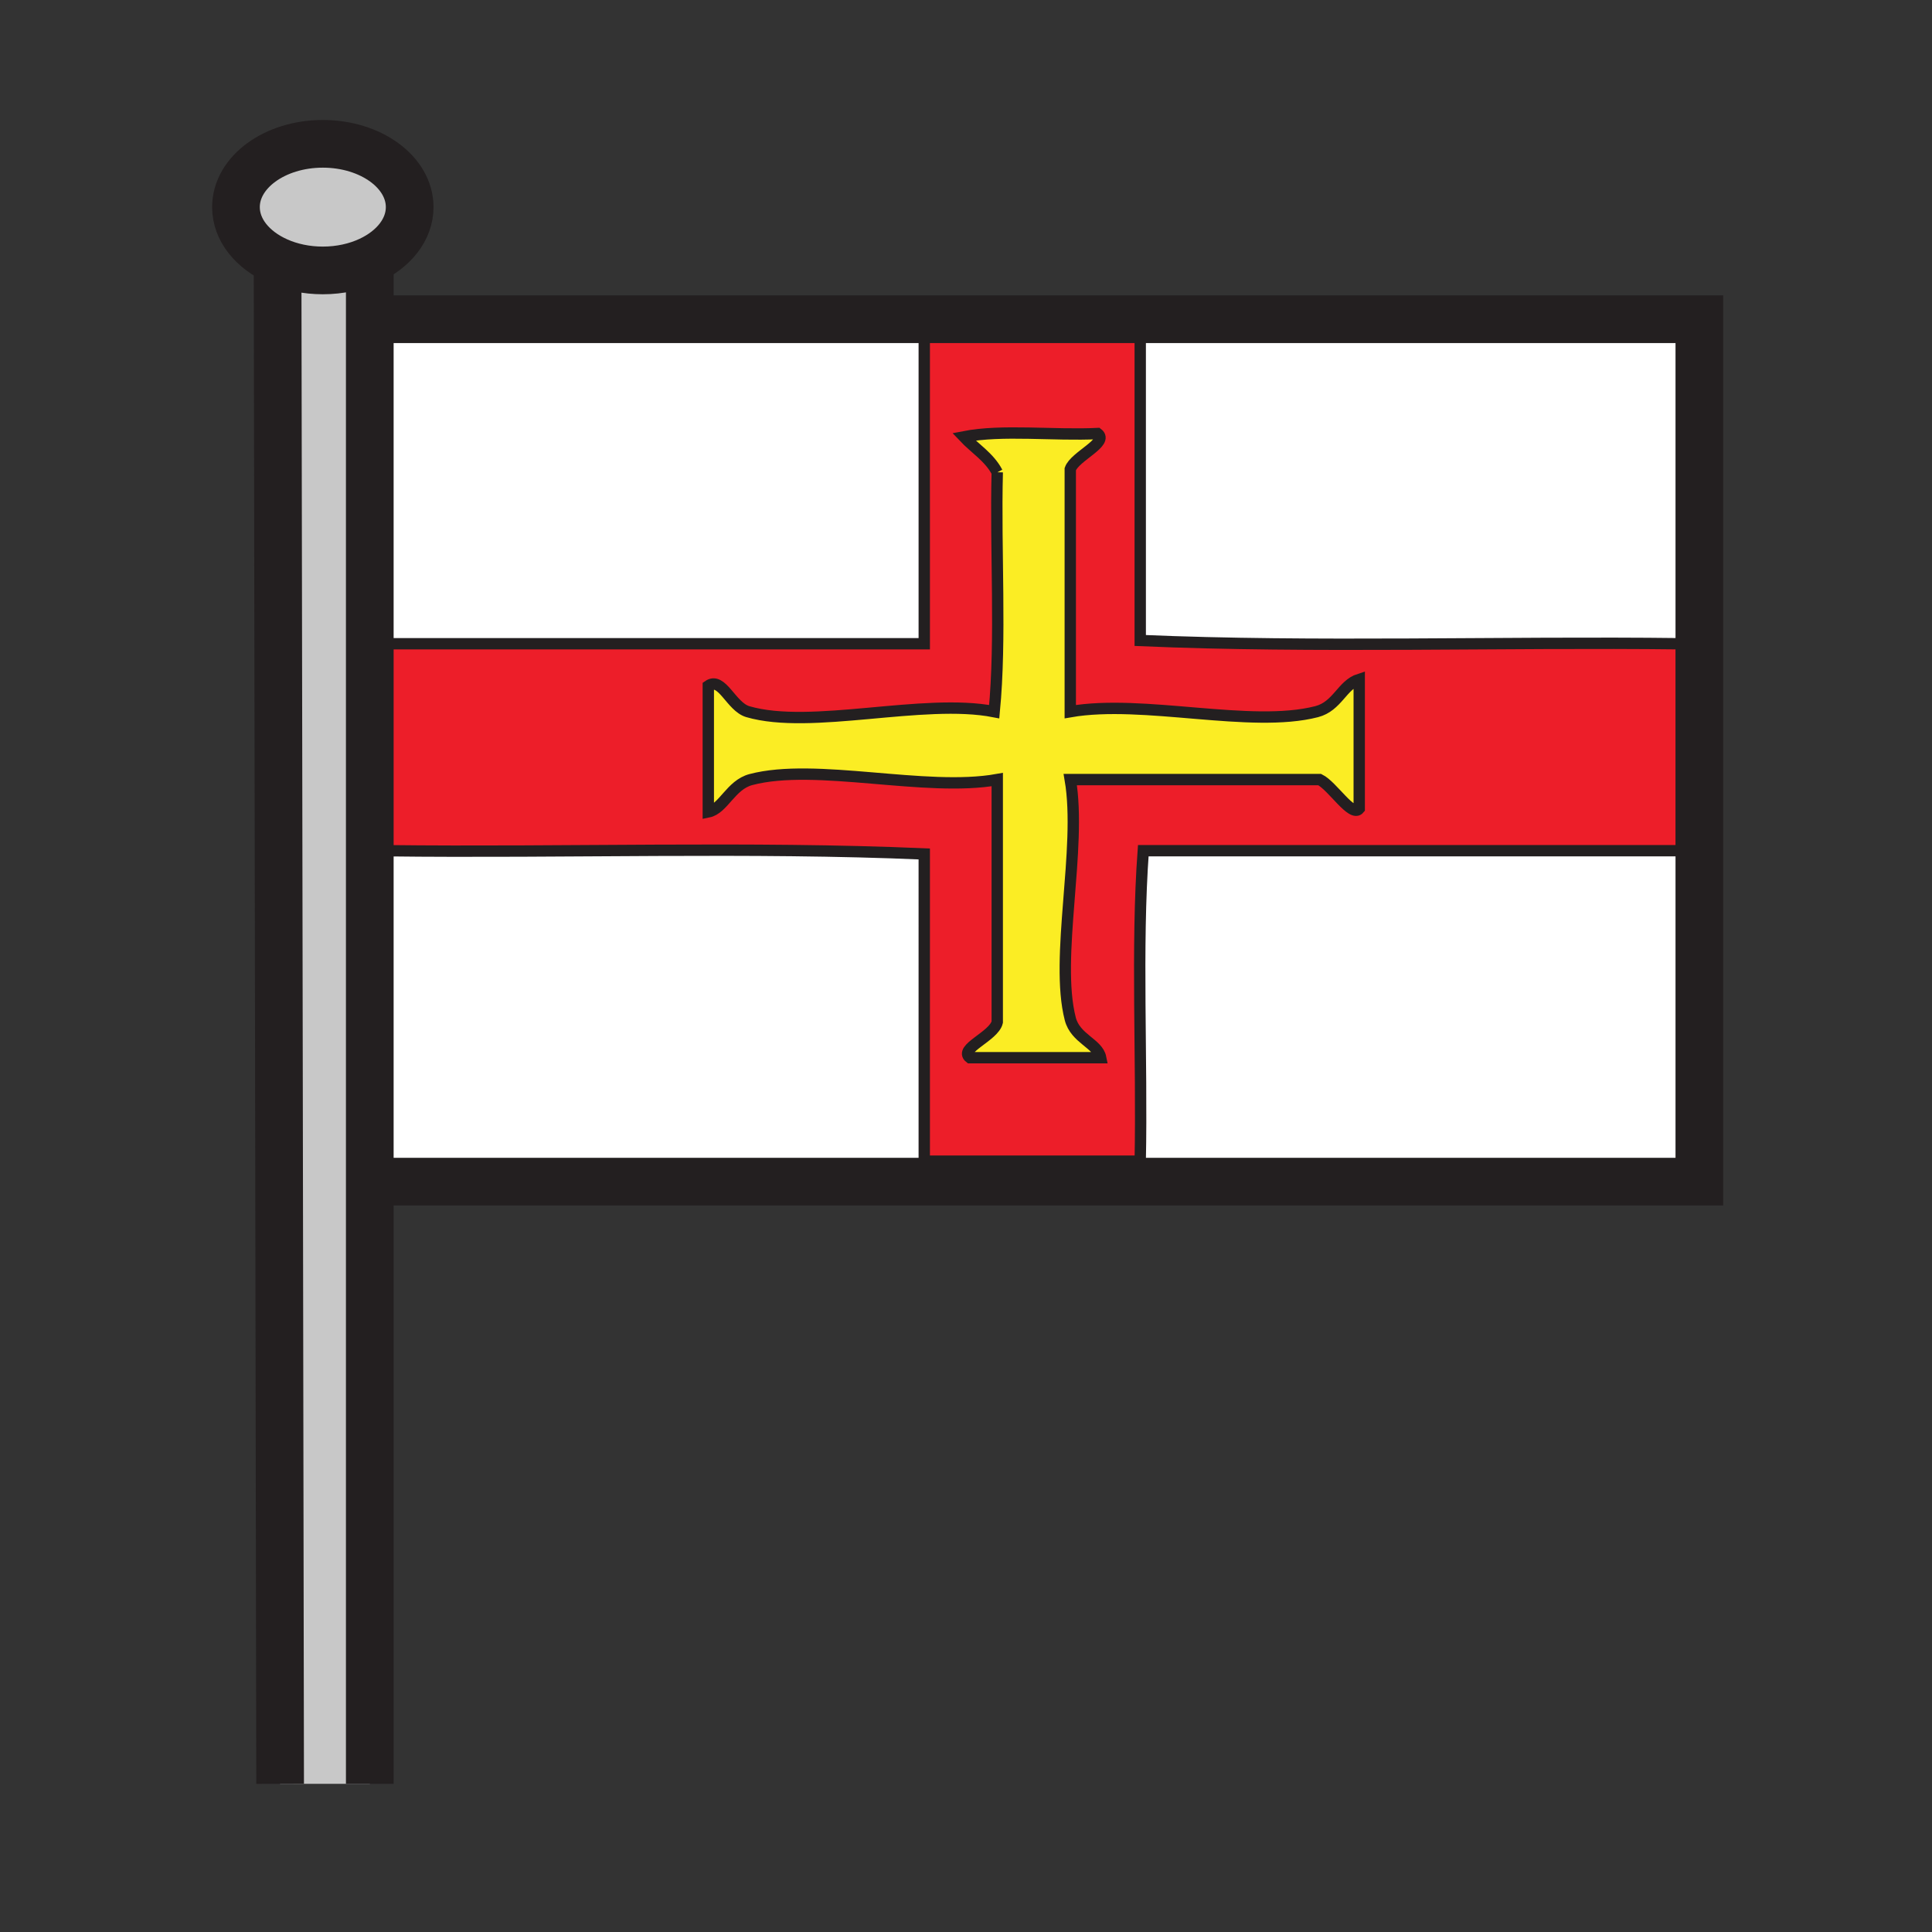 <svg xmlns="http://www.w3.org/2000/svg" width="850.89" height="850.89" viewBox="0 0 850.89 850.89" overflow="visible"><rect x="0" y="0" width="850.89" height="850.89" fill="#333333" stroke="none"/><path d="M162.86 114.67v670.96h-39.49l-1.12-670.61c5.8 2.59 12.62 4.08 19.92 4.08 7.62 0 14.73-1.63 20.69-4.43z" fill="#c8c8c8"/><path d="M743.31 283.52v230.73H502.18v-2.85c.891-45.101-1.79-94 1.34-136.73h237.11v-91.15h2.68z" fill="#fff"/><path d="M743.31 143.94v139.58h-2.68c-79.04-.95-161.64 1.89-238.45-1.43V143.94h241.13z" fill="#fff"/><path d="M502.18 282.09c76.811 3.32 159.41.48 238.45 1.43v91.15H503.52c-3.13 42.73-.449 91.63-1.34 136.73h-95.12V376.1c-76.36-3.33-158.52-.48-237.12-1.43v-91.15h237.12V151.06c-.11-2.02-.22-4.03 1.34-4.27h93.78v135.3zM330.7 343.34c28.55-7.55 76.85 5.65 108.51 0v106.82c-1.47 6.34-17.18 11.7-12.05 15.67h57.6c-1.27-6.34-11.13-8.311-13.39-17.1-6.93-26.851 5.18-75.17 0-105.391h109.85c5.66 2.78 14.23 16.79 17.41 12.82v-56.97c-7.55 2.42-9.57 11.87-18.75 14.24-28.99 7.47-76.39-5.59-108.51 0v-106.82c2.04-5.73 17.14-11.74 12.05-15.67-19.2.95-41.97-1.89-58.94 1.43 4.92 5.21 11.22 8.96 14.73 15.66-.89 34.66 1.79 73.11-1.34 105.4-31.3-6.11-80.53 8.16-108.51 0-7.39-2.16-11.41-15.55-17.41-11.39v55.54c6.67-1.339 9.86-11.889 18.75-14.239z" fill="#ed1e29"/><path d="M329.36 313.43c27.98 8.16 77.21-6.11 108.51 0 3.13-32.29.45-70.74 1.34-105.4-3.51-6.7-9.81-10.45-14.73-15.66 16.97-3.32 39.74-.48 58.94-1.43 5.09 3.93-10.01 9.94-12.05 15.67v106.82c32.12-5.59 79.52 7.47 108.51 0 9.18-2.37 11.2-11.82 18.75-14.24v56.97c-3.18 3.97-11.75-10.04-17.41-12.82H471.37c5.18 30.22-6.93 78.54 0 105.391 2.26 8.789 12.12 10.76 13.39 17.1h-57.6c-5.13-3.97 10.58-9.33 12.05-15.67v-106.82c-31.66 5.65-79.96-7.55-108.51 0-8.89 2.35-12.08 12.9-18.75 14.24v-55.54c6-4.161 10.02 9.229 17.41 11.389z" fill="#fbed24"/><path d="M169.94 374.67c78.6.95 160.76-1.9 237.12 1.43v135.3h95.12v2.85H168.75l-1.28-139.56 2.47-.02zM169.94 283.52v91.15l-2.47.02-.21-22.96V148.21c-.11-2.02-.22-4.03 1.34-4.27h333.58v2.85H408.4c-1.56.24-1.45 2.25-1.34 4.27v132.46H169.94z" fill="#fff"/><path d="M162.86 114.67c-5.96 2.8-13.07 4.43-20.69 4.43-7.3 0-14.12-1.49-19.92-4.08-10.99-4.89-18.33-13.72-18.33-23.8 0-15.4 17.13-27.88 38.25-27.88 21.13 0 38.26 12.48 38.26 27.88 0 9.84-7 18.49-17.57 23.45z" fill="#c8c8c8"/><path d="M167.47 374.69l1.28 139.56h-1.49V351.73l.21 22.96z" fill="#fff"/><path d="M168.6 143.94c-1.56.24-1.45 2.25-1.34 4.27v203.52l-1.94-211.14h583.11v379.83H168.81l-.06-6.17h574.56V283.52 143.94H168.6z" fill="#fff"/><g fill="none" stroke="#231f20"><path stroke-width="21" d="M165.32 140.59h583.11v379.83H168.81M122.25 115.02c-10.99-4.89-18.33-13.72-18.33-23.8 0-15.4 17.13-27.88 38.25-27.88 21.13 0 38.26 12.48 38.26 27.88 0 9.84-7 18.49-17.57 23.45-5.96 2.8-13.07 4.43-20.69 4.43-7.3 0-14.12-1.49-19.92-4.08z"/><path stroke-width="21" d="M122.25 114.25v.77l1.12 670.61M162.86 112.85V785.63"/><path stroke-width="14" d="M745.01 179.64l3.42-1.93 2.01-1.14"/><path d="M169.94 374.67v-91.15h237.12V151.06c-.11-2.02-.22-4.03 1.34-4.27h93.78v135.3c76.811 3.32 159.41.48 238.45 1.43v91.15H503.52c-3.13 42.73-.449 91.63-1.34 136.73h-95.12V376.1c-76.36-3.33-158.52-.48-237.12-1.43z" stroke-width="5"/><path d="M439.21 208.03c-3.51-6.7-9.81-10.45-14.73-15.66 16.97-3.32 39.74-.48 58.94-1.43 5.09 3.93-10.01 9.94-12.05 15.67v106.82c32.12-5.59 79.52 7.47 108.51 0 9.18-2.37 11.2-11.82 18.75-14.24v56.97c-3.18 3.97-11.75-10.04-17.41-12.82H471.37c5.18 30.22-6.93 78.54 0 105.391 2.26 8.789 12.12 10.76 13.39 17.1h-57.6c-5.13-3.97 10.58-9.33 12.05-15.67v-106.82c-31.66 5.65-79.96-7.55-108.51 0-8.89 2.35-12.08 12.9-18.75 14.24v-55.54c6-4.16 10.02 9.23 17.41 11.39 27.98 8.16 77.21-6.11 108.51 0 3.13-32.291.45-70.741 1.34-105.401z" stroke-width="5"/></g><path fill="none" d="M.25.25h850.394v850.394H.25z"/></svg>